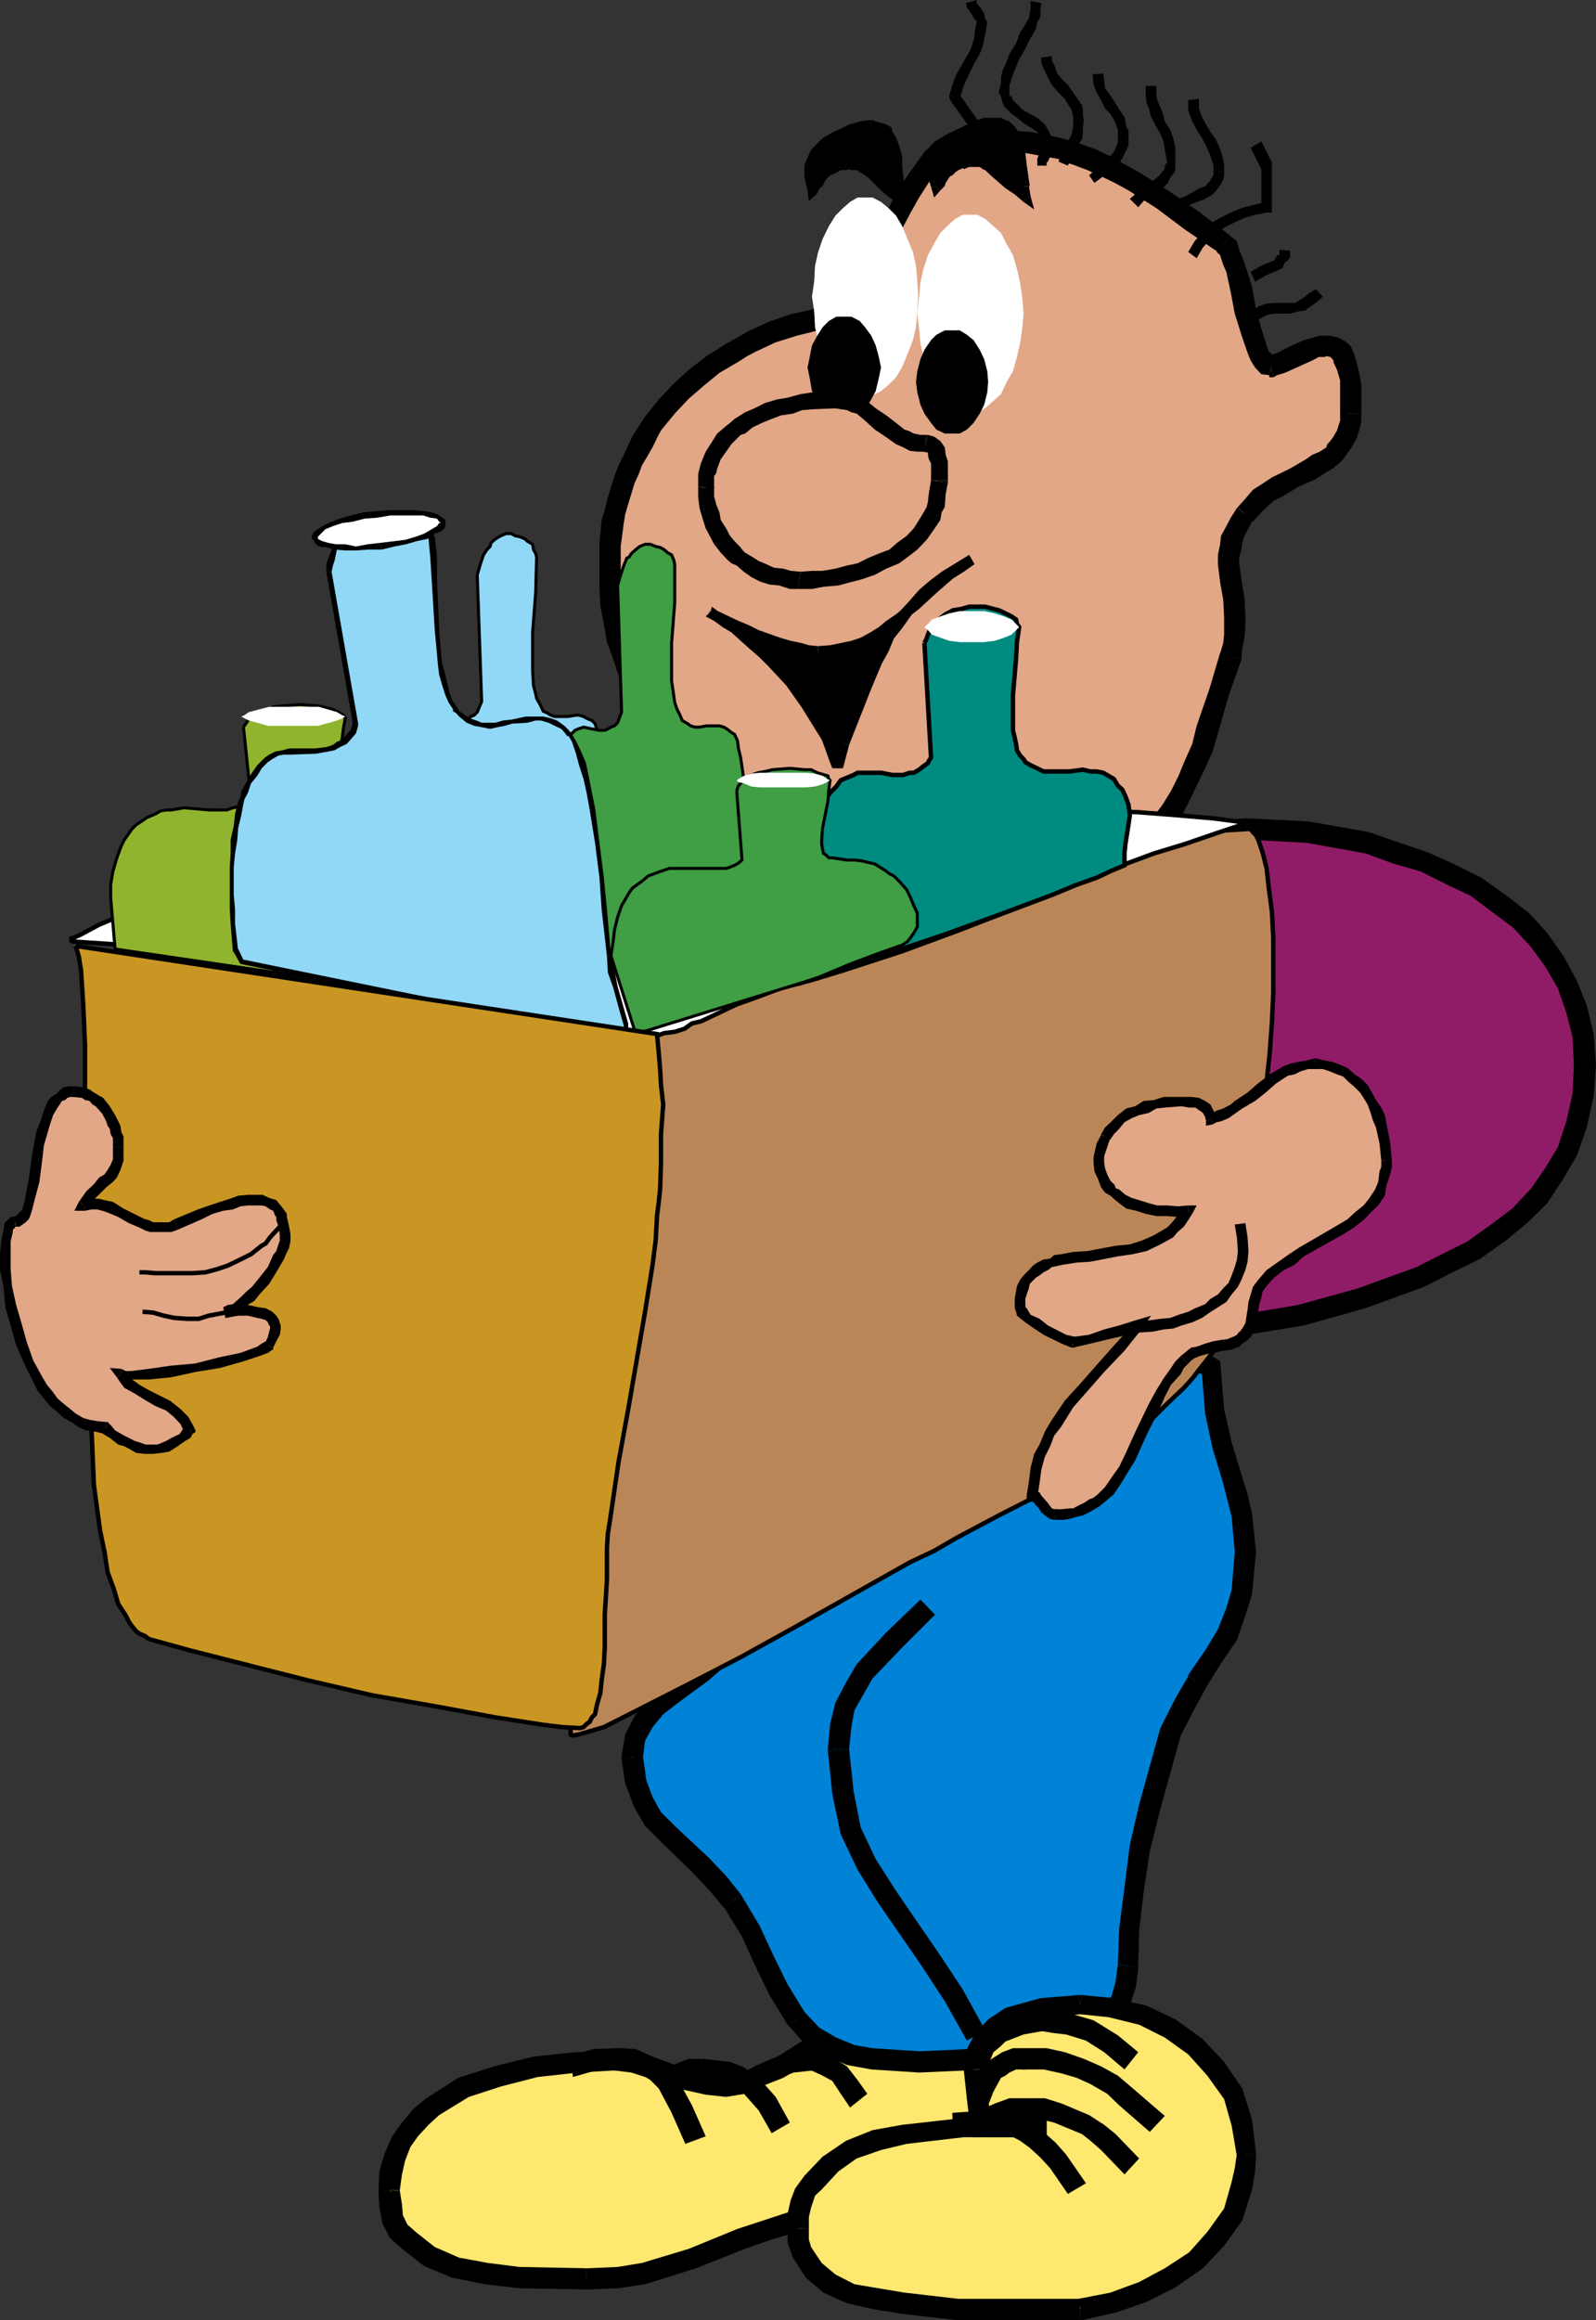 <svg xmlns="http://www.w3.org/2000/svg" width="360.5" height="523.902"><rect width="100%" height="100%" fill="#333333" stroke="none"/><path fill="#901c68" d="m266 189.602 4-1 3.902-.7 3.598-.703h4.3l6.7.5 7 .203 3.3.7 3.602.3 2.899.7 3.601.699 3.399 1 3.101 1.199 6.5 1.902 5.7 2.899 3.199 1.199 2.8 1.7 2.7 1.902 2.402 1.699 2.399 2.101 2.398 1.899 2.102 2.199 2.199 2.402 1.902 1.899 1.7 2.398 1.398 2.903 1.5 2.597.902 2.903 1 2.699 1.2 3.101.199 3.098.5 3.102.3 3.398-.3 3.3-.5 3.602-.2 3.399-1.199 3.101-1 2.7-.902 3.097-1.5 2.903-1.598 2.398-1.703 2.602-1.7 2.398-2.198 2.2-2.399 2.402-2.402 1.898-2.399 1.7-2.601 2.1-2.899 1.7-2.902 1.7-2.598 1.902-6.199 2.597-3.402 1.5-3.098.903L308 293l-7.5 2.2-6.7 1.702-7.198 1.2-7.2 1.398h-22.8l3.101-7.2 1.5-3.3 1.399-3.398 2.398-6.7 1.703-6 .899-3.601.3-3.102.7-3.398.5-3.399.699-7.203v-15.597l-.7-6.7-1.699-12.703-.699-6.5L266 204l-.5-3.098v-7.5l.5-3.8"/><path d="m265.5 187.2 7.902-1.9 7.899-.5.699 4.802-7.898.5-7.899 1.898-.703-4.8"/><path d="m281.8 184.8 13.903.7 13.5 2.402 6.899 2.399 6.5 2.199 5.8 2.602 6.2 3.097 5.5 3.903 5.3 4.097 4.098 4.5 3.602 5.102 3.101 5.699 2.2 5.5 1.597 6.5.5 7-5 .2-.297-6.5-1.402-5.5-1.899-5.5-2.902-5-3.398-4.598-3.801-4.102-4.801-3.598-4.797-3.601-5.5-2.602-5.8-2.898-6.5-1.899-6-2.203L295 190.301l-13.7-.7.5-4.8"/><path d="M281.3 184.8h.5l-.5 4.802h.7l-.7-4.801m79.2 55.699-.5 6.902-1.598 7.2-2.199 6.3-3.101 5.297-3.602 5.5-4.598 4.5-5 4.102-5.5 3.898-6.3 3.102-6.5 3.3-13.2 4.801-13.902 3.899-14.598 2.398-1.199-4.597 14.399-2.403 13.699-3.797 13.199-4.8 5.703-2.903 5.797-2.898 5.3-3.801 4.802-3.598 4.3-4.601 3.098-4.5 2.902-4.801 1.899-5.8 1.402-6.2.297-6.5h5"/><path d="M360.5 240.5h-5v.2zm-103.898 56.402h22.8v4.797h-22.8v-4.797"/><path d="M279.902 301.7h-.5v-4.798l-.699.2 1.2 4.597m-25.501-3.597 5.598-13.2 4.3-12.703L266.704 259l.7-15.2 4.3.802-.703 15.597-2.398 13.203-4.102 13.2-5.7 14.097-4.398-2.597"/><path d="M256.602 301.7h-3.399l1.2-3.598 4.398 2.597-2.2-3.797v4.797m10.801-57.399-.699-14.1L265 217.401 263.602 204v-14.398h4.8l-.5 14.398 1.399 12.7L271 229.401l.703 14.899h-4.3"/><path d="M271.703 244.602v-.301h-4.3v-.5l4.3.8m-8.101-54.999v-1.903l1.898-.5.703 4.801 2.2-2.398h-4.801"/><path fill="#ffe870" d="m138.8 465.102-4.097.5h-4.601l-8.899 1-4.5.898-4.101 1.2-4.102 1.202-3.797 1.5-3.402 2.098-3.098 1.902-1.703 1.2-1.398 1.199-1.2 1.5-1.199 1.398-1 1.203-.902 1.5L90 485l-.7 2-.698 1.902-.5 1.7-.2 2.097v3.903l.2 1.597.5 1.203.5 1.5.5 1.399L90 503l.3.8 1.2.9.902 1 1 1.202 1 .899 2.801 1.699 2.7 1.5 3.097.902 3.402.7 3.801.8 3.399.7 3.8.199 3.801.3h14.7l3.597-.3 3.102-.2 3.101-.699 2.7-.8 2.8-.7 5.297-2.101 11.102-4.399 6-2.101 6.699-1.899 4.3-1.203 4.301-.797 9.399-1.601 9.3-1.7 3.899-1 4.5-.902 3.902-1.5 3.301-1.398 3.2-1.899 2.8-2.402 2.399-2.398.8-2 .899-1.602.3-1.7.7-1.698v-2.2l.5-1.902v-1.398l-.5-1.5-.7-2.403-1-2.398-.699-.7-1-.902-.699-.797-1-.703L228 462l-.898-.5-2.399-1.2-2.703-.898-2.797-.8-3.203-.2-3.098-.703h-3.101l-6.5-.5h-8.098l-2.203.5-1.898.703-1.7.7-1.902.5-1.7 1.199-3.097 1.898-3.402 2.403-3.098 2.199-3.8 1.898-2.403.703-2 .7-2.098.5H164l-3.898-.5-1.7-.2-1.902-.5-3.297-.902-3.203-1.5-3.297-.898-3.902-1h-1.899l-2.101-.5"/><path d="m139.203 467.5-8.601.5-9.102 1-8.2 2.102-7.398 2.398-6.699 4.102-2.402 2.199-2.399 2.601-1.699 2.399-1.203 3.101-.7 3.098-.5 3.602-4.8-.2.203-4.101 1.2-4.102 1.699-3.797 2.199-3.101 2.601-3.102 2.899-2.398 7.199-4.602 8.102-2.597 8.898-2.2 9.402-1 8.598-.203.703 4.301M90.3 494.602l.5 3.199.2 2.398 1 2.102L93.902 504l4.301 3.402 5.5 2.399 6.5 1.199 7.2.902 15.097.297V517l-15.297-.3-7.703-.9-7.5-1.5-6.2-2.6-5-3.9-2.698-2.398-1.7-3.3-.699-3.602-.203-3.398 4.8-.5"/><path d="M85.5 494.402v.7l4.8-.5zm47 17.798 7-.298L145 511l10.602-3.2 11-4.5 5.8-1.898 6.7-2.203 1.699 4.602-6.5 1.898-6 2.102-11.098 4.398-11.5 3.602-6 .898-7.203.301v-4.8"/><path d="m179.602 498.7 18.199-3.298 9.402-1.703 7.899-1.699 3.8-1.398 3.098-1.7 2.703-1.5 2.598-2.402 2.199-2.398 1.703-2.602.7-2.898.5-4.102 4.3.8-.3 4.5-1.2 3.602-1.902 3.598-2.399 3.102-3.101 2.699-3.399 1.699-3.8 2.102-4.102 1.5-8.598 1.898-9.402 1.7-18.2 3.6-.698-5.1"/><path d="m179.102 499.2 1.898-.7-1.398.2.699 5.1h.5l-1.7-4.6m53.301-25.4-.5-2.398-.3-2.203-2.399-3.398-3.8-2.399-4.102-1.601-6-1.5-5.5-.2-12.7-.5v-4.3l12.7.199 6.699.5 6 1.2 5.3 2.202 4.802 3.098 3.101 4.3.7 3.602.3 2.598-4.3.8"/><path d="M236.703 473.8v-.8l-4.3.8v-.8l4.3.8m-39.101-14.198-3.899.5-3.3.898-6.301 3.902-7.2 4.297-7.902 3.102-2.2-4.102 7.7-3.097L181 461l7-4 4.3-1.5 4.5-.2.802 4.302"/><path d="M197.102 455.3h-.301l.8 4.302h-.5V455.3M168.3 472.8l-4.3.7-4.598-.5-7.199-1.598-6.5-2.402-3.101-1-4.102-.5.703-4.3 4.098.202 4.101 1 6.5 2.399 6.5 1.898L164 469l3.3-.8 1 4.6"/><path d="m169 472.3-1 .5h.3l-1-4.6h-.5l2.2 4.1m-29.797-9.1h-.703l.703 4.3h-.703l.703-4.3"/><path fill="#e2a787" d="M137.8 128.2v4.3l.2 4.3.8 3.602.7 3.797.902 3.903 1.5 3.8.7 1.7.699 1.199 1 1.898.902 1.703 1.7 3.098 2.398 3.102 2.402 2.699 2.899 2.898 3.101 2.102 3.399 2.699 3.3 1.902 3.899 2.098 2.402 1.5 2.899.5 5 1.402 2.398.5 2.402.2H198.5l5.3.3 5.802.7 2.398.699 2.402.699 2.098.7 1.902.8 3.899 1.902 3.8 1.7 3.602 1.898 3.899 1.2 2.398.702 2.102.5 2.398.2h4.3l2.2-.2 1.703-.5 2.098-.203 1.699-.797 1.5-.703 1.602-.898 1.5-.801 2.601-2.398 2.399-2.403 2.398-3.097 2.203-3.301 1.7-3.602 1.597-3.898 1.5-3.602 1.203-4.097 2.899-8.403 2.398-8.097.703-2.2.2-2.402v-4.3l-.2-4.098L278 131.3l-.5-3.899V125.3l.5-1.7.203-1.902.7-1.699 1-2.2 1.398-1.6L283 114l1.902-1.398 1.7-1.7 1.898-1 3.902-2.101 3.801-2 1.7-1.2 1.699-.902 1.398-1 .703-.699.7-.7 2-3.398.199-2.101.5-1v-9.399l-.7-2.601-.8-2.2-.7-.699-.199-.5L302 78.7l-.797-.5-1.402-.199h-.5l-.7.2-1.398.5-1.703.3-3.098 1.602-2.699 1.5-1.402.199-1 .5-1.2-.5-.898-.899-.8-1-.7-1.703-1.203-3.797-1.2-4.8-.898-4.801-1-4.602-.699-1.699-.703-1.598-.797-1.5-.703-.703-7.2-5.5-6.698-4.797-6.2-4.101-3.199-1.7-3.601-1.699L246.8 36l-3.598-1-1.703-.7-1.7-.5-3.398-.898-3.8-.703-4.102-.297-2.398-.5H224l-4.797-.203-1.5.203-1.203.5-1.2.297-1.198.703-1.2.899L211.5 35l-1 1-.898 1.402-2 2.7-2.102 3.597L203.8 47l-2.198 3.402-3.801 7.2-1.899 3.597-2.199 3.403-1.902 2.597-1.2 1.203-1.199 1-1.199.899L187 71l-1.398.8-1 .2-5.301 1.402-4.801 1.7-4.797 2.199-2.101.898-2.399 1.5-4.101 2.403-3.899 3.097-3.3 3.102-3.403 3.398-2.898 3.801-1.2 1.902-1.199 2.2-2.402 4.097-.899 2.403-.699 2.097L139.5 113l-.297 2.402-.703 2.399-.7 5.101v5.297"/><path d="M140.203 128.2v4l.2 4.1.8 3.9.7 3.8.898 3.402 1.5 3.297.199 1.703 1.203 1.399.7 1.699 1 1.5 1.699 3.102 2.101 2.597 2.399 2.903L156.3 168l2.902 2.402 3.297 2.399 3.102 2.199 3.601 1.902L166.8 181l-3.598-2-3.601-2.098-3.301-2.703-3.098-2.398L150 169l-2.398-3.2-2.399-3.1-1.902-3.098-1.2-1.7-.898-1.703-.8-1.597-.7-2.2-1.203-3.601-1.398-3.801-.7-4.098-.8-4.101-.2-4.301v-4.3h4.801"/><path d="m169 176.902 2.602 1.2 2.699.898 4.8 1 1.899.5 2.402.2H198.5l5.5.3 5.8.7-.5 4.8-5.5-.7-5.5-.3h-15.097l-2.402-.2-2.899-.5-5.101-1.398-2.801-1-2.7-1 1.7-4.5"/><path d="M166.8 181v.402h.5l1.7-4.5h.203L166.801 181m42.999 1.2 2.903.202 2.399.7 2.101 1 2.399.699 3.601 1.699 3.899 2.102 3.8 1.5 3.899 1.699 1.601.199 2 .5 2.098.2h2.402v4.8H240l-2.398-.2-2.399-.5-2.402-.698-4-1.7-3.899-1.703-3.601-1.699-3.801-1.598-2.2-.8-1.898-.7-2.199-.703-1.902-.699.5-4.3m-.001-.5h-.5l.5.5-.5 4.3.5-4.8"/><path d="M242.902 192.7h3.899l1.601-.7 1.2-.2 2-.5 1.199-.698 1.402-1 1.399-.7L258 187l2.402-2.398 2.2-2.903 1.898-3.097 1.703-3.403 1.399-3.398L269.3 168l1-4.098 2.902-8.402 2.399-8.098 4.8 1.598-2.902 8.2-2.398 8.402-1.2 4.097-1.699 3.801-1.902 3.902-1.7 3.598-1.898 3.602-2.402 3.097-2.899 2.602-3.101 2.398-1.7 1-1.699 1.203-1.699.899-1.601.8-2.2.2-2.199.5-2.402.199h-1.899v-4.8"/><path d="m275.602 147.602.699-2.403.199-1.898v-3.899l-.2-4-.698-3.902-.5-4.098v-2.101l.5-2.399.199-1.902 1.199-2.2 1-1.898 1.402-2.203 3.598 2.703-1 1.899-.898 1.699-.5 1.602-.2 1.5-.5 1.699v1.398l.5 3.602.7 4.3.199 4.098v2.403l-.2 2.398-.5 2.402-.199 2.399-4.8-1.2"/><path d="M280.402 149v-.898.699l-4.8-1.2v-.199l4.8 1.598m-.8-34.5 1.699-1.898 1.699-2 2.203-1.403 2.098-1.398 4.101-2 3.598-2.102 1.402-1 1.7-.699 1.5-1 .199-.7.5-.5.902-1.198.797-1.403.703-2.199v-1.898l4.797.699V95l-.297 1.5-.703 2.402-1.2 2.098-1.198 1.7-.7 1-.699.702-1.703 1.399-1.7 1-2.097 1.398-3.902 1.703-3.598 2.2-1.902.898-1.7 1.5-1.199 1.2-1.902 2.1-3.398-3.3"/><path d="m279.402 114.7.2-.2 3.398 3.3v-.398l-3.598-2.703m23.301-21.297v-7.5L302 83.5l-.797-1.7v-.398l-.203-.3-.5-.5-.898-.2-.301.2h-1.399l-1.5.8-3.101 1.399-3.098 1.398-1.703.5-.898.5-1-4.797 1.199-.5.699-.203 2.902-1.5 3.098-1.398 1.902-.5 1.7-.5h2.398l1.902.5 1 .5 1 .699.7.7.699 1.5.699 2.402.703 3.097.297 1.703v6.5h-4.797"/><path d="M307.5 93.8v-.398h-4.797v-.3l4.797.699M286.602 84.7l-1.7-.2L283.5 83l-1-1.598-.7-1.703-1.398-4.097-1.5-4.801L278 66l-1-4.598-.7-1.601-.5-1.5-.198-.7-.801-.699 3.402-3.402 1.2 1 .5 1.902.699 1.7L281.3 60l1.5 4.8.902 5 1.2 4.4 1.199 3.8.5 1.402.699.5v.5h.5l-1.2 4.297"/><path d="M287.602 85.2h-.801l-.2-.5 1.2-4.298h-1.2l1 4.797m-12.499-28.297-7.5-5.101L261.203 47l-6.3-4-3.102-1.7-3.098-1.5-3.101-1.398-3.2-1.203-1.601-.5-1.2-.699-3.898-.7-3.8-.698L228 34.3l-1.898-.5H224l-4.797-.2.399-4.3h6.8l2.098.199 4.3.3 3.903.7 3.797.902 1.703.5 2.2.7 3.3 1.199 3.098 1.5 3.402 1.898 3.098 1.703L263.8 43l7 4.8 7.2 5.5-2.898 3.602"/><path d="M278.203 53.5H278v-.2l-2.898 3.602h-.301l3.402-3.402m-58.601-19.898-1.2.199h-.902l-1 .5-1.2.699-.898.8-1 .9-1 1-1.199 1.202-1.601 2.598-2 3.102L205.703 48l-1.902 3.602L200 59l-2.2 3.402L195.903 66l-2.402 2.602-1.2 1.5-1.198.898-1.5 1.5-1.399.7-1.703.702-1.398.7-1.7-4.801 1.399-.399 1-.3 1.199-.7 1-.703.902-1 1-1.199L192 63.102 193.703 60l2.2-3.398 3.597-7.2 1.902-3.8 1.899-3.403 2.199-3.297L207.602 36l1.199-1.7 1-.898 1.402-1.5 1.5-.902 1.399-.8 1.699-.7 1.699-.2h1.703l.399 4.302"/><path d="M219.602 29.3h-.399l.399 4.302h-.399l.399-4.301M184.8 74.602 180 75.8l-4.797 1.5-4.5 2.101-1.902 1-2.2 1.399-4.101 2.398-3.297 2.703L155.602 90l-3.2 3.402-3.101 3.797-.899 1.703-1 2.098-2.402 4.102-.7 1.898-1 2.2-1.398 4.6-.699 2.4-.3 1.902-.7 5.3v4.797h-4.8v-5.597l.5-5.2.699-2.203.699-2.898 1.5-4.801.902-2.398 1.2-2.403 1.898-4.097 1.5-2.403 1.402-2.097 3.098-3.903 3.402-3.597 3.399-3.102 4-3.098 4.601-2.902 2.2-1.2 2.398-1.398 4.8-2.203L178.403 71l5.5-1.2.899 4.802"/><path d="M185.102 74.602h-.301l-.899-4.801h-.5l1.7 4.8"/><path fill="#0083d7" d="M142.8 397v2.602l.802 2.597.398 1 .3 1.203.903 2.399 1.2 2.199 1.199 1.602 1.699 1.699 1.902 1.898 3.399 3.602 3.8 3.398 2 1.703L162 425l2 2 1.602 2.102L168 432.5l1.703 3.602 3.098 6.5 1.5 3.3L176 449l1.602 3.402L180 456l1.703 1.902 2.2 1.7L185.8 461l2.199 1.5 1.902.7 2.399 1 2.402.202 2.399.5 2.398.2 2.902.5h5.2l11.3-.5h1l.7-.7 1-1.203.898-1.398.703-.801h2.2l1 .5 2.097 1 1.703.902 1.399.5h3.199l2.402-.5 1.899-.203 2.101-.699 1.7-1 1.898-.7 2-1.398 1.199-1 1.602-1.402 1.5-1.7.898-1.898 1.203-1.5.297-.703.5-1.199.402-1.898.5-2.2v-2.101l.301-4.102v-4.097l.7-4.301.5-4.602 1.597-9.297.8-4.8.903-4.403 1-4.5 1.399-4.297 1.5-4.402 1.398-3.8 1.203-3.598 1.399-3.102 1.5-2.898 1.699-1.903 3.8-5.5 1.2-2.898 1.402-2.399 1-2.402 1.2-2.7.5-2.1.699-2.4.5-2.398.199-1.902v-8.7l-.7-4.1-1-4-.898-3.9-2.203-7.898-.898-4.101-1-3.801-.7-4.098v-5.3l-.5-.2-.199-.703-.5-.297-.5-.5-.703-.203h-1.7l-2.398.203-2.402.5-3.098 1-3.601 1.399-3.399 1.199-4.101 1.902-8.399 4.098-9.101 4.8-9.301 5.5-9.598 5.802-9.601 6.199-8.899 5.8-8.699 6.2-7.601 5.601-6 5-2.399 2.2-2.402 1.898-2 2.102-1.2 1.699-1.398 1.699-1.703 2.2-1.7 1.6-2.097 1.5-3.902 2.602-3.301 2.899-1.7 1.199-1.698 1.402-1.399 1.5-1.5 1.7-.902 1.597-.301 1-.398 1.203-.801 1.899V397"/><path d="M145.203 396.5 146 402l1.402 3.8 1.899 3.4 3.101 3.1 7.7 7.2 3.898 4.102 3.3 4.097-3.8 3.102-3.398-4.102-3.602-3.797-7.398-7.203-3.399-3.398-2.402-4.102-2.098-5.5-.8-5.5 4.8-.699"/><path d="m167.602 428.2 4 6.702 3.199 6.899 3.101 6.3 4.098 6.7-4.098 2.398-4.101-6.699-3.399-7-2.8-6.2-4.102-6.698 4.102-2.403"/><path d="m167.3 427.7.302.5-4.102 2.402v.199l3.8-3.102m14.403 26.601 3.399 3.602 3.8 2.2L193 461.8l4.102.699 10.5.7 11.3-.5v4.8l-11.3.5-10.801-.7-5.5-1-4.801-2.1-4.5-2.4-3.598-4.1 3.301-3.4"/><path d="m177.902 457.2.5.5 3.301-3.4.297.5-4.098 2.4m39.801 6 1.2-.5.699-.9 1.199-1.698 2.402-1 1.7 4.3-.903.5-.797 1-1.203 1.7-2.398.898-1.899-4.3"/><path d="M218.902 467.5h.7l-1.899-4.3 1.2-.5v4.8m5.8-8.898 2.399.8 2.398.899 1.402 1.199h1.899l-.399 4.8-3.199-.5-2.101-1.398-1.7-.5-1.402-.5.703-4.8"/><path d="m223.203 459.102 1.2-.5h.3l-.703 4.8h.902l-1.699-4.3m9.399 2.398 3.8-.5 3.399-.7 3.402-1.898 3.098-1.703 1.699-1.898 1.402-1.399.7-1.203 1-1.5.898-3.297.5-3.902 4.602 1-.5 4.102-1.399 4.3-1.203 2.399-1.2 1.699-1.198 1.402-2.2 1.899-3.8 2.199-4.102 2.402-4.297.899-4.402.5-.2-4.801"/><path d="M232.402 466.3h.399l-.2-4.8h.2l-.399 4.8m20.098-22.8.3-8.098 1.2-9.203 1.203-9.597 2.098-9.102 4.8-17.3 3.399-6.7 2.902-5 4 2.602-2.601 4.8-3.098 6-4.8 17.297-2.2 8.903-1.402 9.3-1 8.7-.2 8.097-4.601-.699"/><path d="M257.102 444.5v-.3l-4.602-.7Zm11.3-66.3 3.801-5.5 2.899-4.798 1.898-4.8 1.203-4.102.7-8.598-.7-7.902-1-3.898-.902-3.602-2.399-7.898-1.699-7.903-.703-8.898 4.3-.7.7 8.598 1.703 7.5 2.399 7.903 1.199 3.8 1 4.399.902 8.601-.902 9.598-1.5 4.8-1.899 5.5-3.601 5.302-3.598 5.8-3.8-3.203"/><path d="M268.402 378.5v-.3l3.801 3.202.2-.3-4-2.602m3.097-67.898v-.801.5l-2.2-.7-4.097.7L259.5 312l-15.898 7.402-18.7 10.399-18.699 12-17.5 11.699-13.5 10.602-4.8 4.3L167.3 372l-3.801-3.098 3.3-4.101 4.802-4.102 14-11 17.5-11.5 19.398-12.5 18.703-10.297 16.098-7.5 6.3-2.101 5.7-.801 3.902.8 2.399 1.602.199 2.2-4.301 1"/><path d="m275.8 309.602-4.3 1v-.301zM167.3 372l-3.097 3.8-4.101 3.602-7.2 5.297-3.101 2.403-2.399 2.898-1.699 3.102-.5 3.898-4.8-.5.8-4.8 2.098-4.098 3.101-3.801 3.399-2.7 7.199-5.5 3.8-3.101 2.7-3.598 3.8 3.098m-3.8-3.098 3.8 3.098-3.8-3.098"/><path d="M140.402 396.5v.7l4.801-.7v.5l-4.8-.5"/><path fill="#bb8657" stroke="#000" stroke-miterlimit="10" stroke-width=".998" d="m174.5 222.2 14.402-6.7 13-6.7 12.5-5.8 6.2-2.8 6.199-2.4 6-2.398 3.199-1 3.102-1 3.101-.902 3.399-.7 3.101-1.198 3.297-.5 7-1.2 7.203-1 7.7-.203 7.898-.5h.699l.5.703.703.7.5 1 1 2.898.899 3.602.5 4.5.699 5.3.3 5.797v12.703l-.3 6.5-.5 6.899-.7 6.5-.699 6-1 6.3-.699 2.801-.703 2.7-1.2 5.3-.698 2.598-.7 2.402-.5 4.797-.3 4.801.3 4.8v2.2l-.3 2.402-.2 1.899-.5 2.398-.699 2.102-.703 2.398-1 2.203-1.7 1.899-3.8 4.8-1.7 2.2-1.898 2.101-3.8 3.598-3.899 3.902-3.8 3.098-4.102 3.102-4.098 2.699-4.101 2.398-8.602 5.203-9.398 4.797-9.602 5.102-5 2.898-5.5 2.602L180.3 367l-13 7.2-12 6.202-10.8 5.5-8.098 4.098-3.402 1-2.398.7-1.399.202-.3-.203v-4.597l1-5.7.898-7 1.699-7.902 3.402-18.5 4.301-20.898.7-5.5 1-5.801 1.699-11.5L145 292.8l.203-6 .5-5.5.7-11.5v-11.102l-.403-5.5-.297-5.5-.703-5.097-.7-4.801v-1.899l.2-.5.703-1.203 1.2-.699 1.699-.898 1.699-1 1.699-.7 2.402-1 10.098-3.6 5.203-1.899 5.297-2.203"/><path fill="#fff" stroke="#000" stroke-miterlimit="10" stroke-width=".998" d="m126.3 175.402 8.602 2 4.598.7 4.5.5 4.8.398 5.102.8 4.801.2 5.297.5 10.3.5 10.5.402 21.403.797 21.098.203 19.902.7 9.899.3 8.898.7 8.102.699 7.699 1-7.2 2.398-7 2.403-6.898 2.097-6.5 2.403-12.703 4.8-12.297 5.297L216.801 210l-13 4.8-13.2 4.302-7.199 2.199-7.199 1.898-5 1.903-4.8 1.699-8 3.8-2.102.5-1.7 1.2-2.199.699-2.402.3-1.898.7-2.899.2h-2.402l-3.098.5-4.8-.5h-4.801l-8.602-.7-7.5-.898-3.797-.301-3.402-.7-6.2-1.699-6.199-1.703-5.8-1.898-5.801-1.7-12.399-4-3.199-.8-3.3-.899-7.7-1.703L48 215.801 43.5 215l-4.797-.7-5.101-.698-5.2-.2-12-.8-.3-.2v-.5l.699-.203 1.5-.699 4.101-2.2 5.7-2.398 7.5-3.101 8.601-3.102L64.102 193l20.699-6.8 18.902-5.7 8.2-2.2 6.699-1.698 4.8-.7 1.7-.5h1.199"/><path fill="#e2a787" d="M273.402 252.5v-.7l-.199-.3-.5-1.2-1-.5-1.402-.698-1.7-.5h-1.699l-3.8.5-1.899.3-2.203.7-1.898.699-2.2.699-1.699 1-1.402 1.402-1.399 1.5-.8 1.2-.899 2.097-.3 2.203v3.297l.8 1.703.399 1.5 1.199 1.2.8.398.399.8 1.5.9 1.703.702 1.899 1 1.898.5 2.203.2 2.399.3h4.8l-1 1.399-1.199 1.398-1 1-.902 1-2.899 1.903-2.601.898-3.2 1-3.101.7-6.5.702-3.098.297-2.902.703-1.2.5-1.398.2-1.402.5-1 .5-1 .699-.7.699-.898 1-.8 1.2-.399.902-.3 1.5-.5 1.199v2.398l.5.5 1.5 1.403 1.898 1.199 2.101 1.398 4.098 2.203 1.703.5 4.098-.5 3.3-1 3.602-1.203 3.899-.898-2.2 2.398-1.699 2.403-4 4.3-3.902 4.598-3.801 4-3.098 4.602-1.199 2.398-1.203 2.402-1 2.399-1 2.601-.398 3.2-.301 3.097.699.5.8.403.903 1.5.7.699.8.699.399.3.8.4 1.598-.4h1.5l1.402-.3 1.5-.5 1.2-.398 1.199-.801.902-.7 1-.699 2.098-2.203 1.199-1.898 2-2.399 1.203-2.902 2.797-5.7 2.703-5.5 1.399-3.198L263.8 312l1.699-2.398 1.203-1.403.899-1.5.8-.199.7-.7.699-.3 1-.5 1.601-.7 1.7-.198h1.699l1.699-.7 1.902-.8.5-.2 1.2-.703.199-.297.5-.703.699-1.398.5-3.102V294.5l.5-1.7.703-1.398 1-1.703L287.3 288l1.902-2.2 2.399-1.398 2.199-1.703 9.101-5 2.2-1.5 2.101-1.398 1.7-1.7 1.199-1.699 1.5-2.101.699-1.899.7-2.402v-7l-1-3.8-.398-1.7-.801-2.2-.899-1.698-1-1.2L308 245.5l-1.2-.898-1.5-1.5-1.198-.903-1.7-.797-1.902-.703-1.7-.199H295l-1.7.2-1.198.5-1.899.702-2.601 1.7-2.399 1.898-2.402 2.2-2.899 2.1-1.699.5-1.203 1.2-1.898.7-.5.3h-1.2"/><path d="m272.402 253-.199-.8-.5-.9-.703-.5-1-.698h-1.398l-1.7-.301-3.8.3-1.899.2-1.703 1-2.2.5-1.698.699-1.602.902-1.2 1.5-1.198 1.2-.801 1.199-2.098-1.2.899-1.5 1.5-1.402 1.398-1.398 1.902-1.5 2-.5 1.899-1.2 2.402-.199 2.098-.703h6.3l1.7.203 1.402.7 1.2.8 1.199 2.399v.699l-2.2.5"/><path d="m250.8 257-.698 2-.7 2.102v1.5l.2 1.199.5 1.398.699 1.403 1 1 .199.699.8.3 1.403 1.2 1.399.699 1.699.5 2.199.7 1.902.5h2.2l2.398.202 2.402-.203v2.403L266 274.8l-2.398-.2h-2.399l-2.402-.5-2.2-.699-2.199-.5-1.601-1.203-1.2-1-.8-.699-1.2-.7-.898-1.198-.703-1.903-.797-1.699-.203-1.898v-1.2l.203-1 .5-2.203 1-1.898 2.098.699"/><path d="M248.703 256.102v.199l2.098.699v.3l-2.098-1.198m20.597 18-.898 1.398-1 1.5-1.402 1.2-1 1.202-2.898 1.598-3.102 1.5-3.098.7-3.402.5-6.2 1.202-3.097.2-3.203.5-.898.199-1.5.3-.899.7-1 .5-.902.699-.801.5-.7.7-.698.702-.2 1-.5 1.399-.3 1v1.898h-2.399v-1.898l.297-1.7.203-1.199.7-1.402.8-1 1.2-1.2.898-1 1-.698 1.402-.7 1.5-.203.899-.797 1.699-.203 2.601-.5 3.2-.199 6.398-1.2 3.203-.3 2.797-.898 2.703-1.2 2.899-1.703.699-.699.902-1 1-1.398 1.2-1.2 1.898 1.2"/><path d="M268.402 272.2h1.899l-1 1.902-1.899-1.2 1 1.7v-2.403m-36.8 22.501v.5l.3.202.899 1.5 2 .899 1.902 1.5 4.098 2.101 2.101.5-.902 2.399-2.2-.899-4.097-2-2.101-1.402-2-1.398-1.899-1.5-.203-.903-.297-.797 2.399-.703"/><path d="M229.203 295.2v.202l2.399-.703v.5h-2.399m13 6.703 3.797-.5 3.402-1.203 3.399-.898 3.8-1.2.7 2.598-3.801 1-3.898.903-3.301.8-3.899.899-.199-2.399"/><path d="M242 304.3h.402l-.199-2.398h.7l-.903 2.399M258 300l-2.098 2.602L254 305l-4.398 4.602-3.602 4.097-3.598 4.102-2.8 4.5-1.5 1.898-.899 2.403L236 329l-.797 2.902-.402 3.098-.5 3.2-2.399-.5.5-3.098.399-3.2.8-3.101 1.2-2.102 1.199-2.898 1.402-2.399 3.098-4.601 3.902-4.301 3.598-4.098 4-4.5 2.203-2.402 1.7-2.398L258 300"/><path d="m256.602 298.102 3.398-1-2 2.898-2.098-1.398 1.399 2.097-.7-2.597M233.602 336.7l1.199.3.402.7 1.5 1.702.5.7.399.5.5.199h.699l-.7 2.398-.898-.199-.8-.5-1.2-1-.402-.7-1.2-1.398-.3-.3h-.5l.8-2.403"/><path d="M231.902 337.7v.902l.899.5.8-2.403.7 1.5-2.399-.5m6.5 3.101h1.399l1.699-.198h.902l1.5-.801.899-.399 1.199-.8 1-.403 1-.797 1.602-1.601 1.5-2.2 1.699-2.402 1.402-2.898 2.399-5.301 2.898-6 1.703-3.098 1.598-2.601 1.699-2.399 1-1.5 1.203-1.203 1.7 1.703-1 1-.7 1.399-2.203 2.398-1.398 2.703-1.2 2.797L259 324l-2.598 5.8-1.5 2.4-1.699 2.8-1.601 2.402-2 1.7-1.2 1-1.199.699-1.203.699-1.398.7-1.399.3-1.703.5-1.5.2h-1.598v-2.4"/><path d="M238.102 343.2h.3v-2.4h.399l-.7 2.4m28.602-37 .899-.7.8-.7.7-.5 1.199-.198 1.902-.7 1.7-.5 1.699-.3 1.601-.2 1.7-.703.5-.297.5-.703 1.898 1.903-1.2.8-.699.7-1.902.699-1.7.199-2.198.5-1.7.3-1.402.4-.7.3-.5.2-.698.5-.7.702-1.699-1.703"/><path d="m266.703 306.2 1.7 1.702-1.7-1.703M279.902 301l.5-.8.2-.2.699-1.2.5-3.1.199-1.7 1-3.398 1.203-1.602 1.899 1.402-.899 1.2-.3 1.398-.5 1.7-.2 1.5-.703 3.3-.7 1.902-.3.5-.7.7-1.898-1.602"/><path d="m281.8 302.602.2-.2-.2.2-1.898-1.602v-.3l1.899 1.902M284.203 289l1.899-2.2 2.398-1.698 2.402-1.7 2.399-1.601 9.101-5.301 2-1.2 1.598-1.5 2-1.6 1.203-1.5 1.399-2.098.699-1.7.3-2.402.399-1v-1.398h2.402v1.398l-.402 1.7-.797 2.402-.402 2.398-1.5 2.2-1.7 1.6-1.601 1.7-2.2 1.7-2.198 1.402-9.102 5.097-2.098 1.903L290 286.8l-2.2 1.699-1.898 2.102-1.699-1.602"/><path d="m284.203 289 1.7 1.602.199-.2zM312 262.102l-.398-3.903-.801-3.597-.7-1.602-.5-1.7-.699-1.898-.902-1.5-.797-1.203-1.402-1.398-1.2-1-1.199-1.2-1.402-.5-1.7-.699-1.5-.5h-1.898l.301-2.402 2.098.5 1.699.3 1.902.7 1.5.7 1.598 1.402 1.5 1 1.402 1.398 1 1.7.899 1.702 1.199 1.7.8 1.699.403 2.101L314 258l.402 4.102H312"/><path d="M297.203 241.402H295.5l-1.7.5-1.398.7-1.5.3-2.601 1.7-2.399 2.097-2.402 1.903-2.898 1.699-1.7 1.199-1.402 1-1.7.7-1 .202-.898.5-.699-2.402.7-.2.898-.5 1.5-.5 1.699-.898.902-.8 2.899-1.903 2.402-2.097 2.598-2 3.199-1.903 1.402-.5 1.7-.398L295 239.5l1.902-.5.301 2.402"/><path d="M297.203 239h-.3l.3 2.402h-.3l.3-2.402m-23.301 14.902-1.5.297V253l2.2-.5-1.399-1 .7 2.402"/><path fill="#ffe870" d="M236.402 480.7H211l-3.098.3-3.601.7-2.899.702-3.101 1-2.899 1.2-1.699.199-1.402.699-2.399 1.7-2.402 1.402-1 1-.898 1-1.7 2.097-1.5 2.403L181 497.5l-.7 2.7v6l.5 1.202.2 1.2.703.898.7 1 1.5 2.102.699.8 1 .899 1.898 1.5 2.402.898 2.399 1 2.902.703 2.598.7 3.101.699 3.098.3 6.3.7 6.2.699h27.402l3.801-.7 3.899-1 3.3-.898 3.399-1.5L260 516.7l1.902-.699 3.098-1.7 2.602-2.1 2.699-2 1.402-.9 1-1.198 2.098-2.7 2.199-2.8 1.703-2.7 1.2-3.101.699-3.102.699-3.398.5-2.102v-1.7l-.5-3.898-.7-3.301-.699-3.102-.5-1.699-.699-1.7-1.703-2.898-2.2-3.101-2.097-2.399-2.402-2.402-2.7-1.898-3.101-2.2-3.098-1.703-3.101-1.398-3.399-1-1.699-.399-1.601-.3-3.899-.7h-7.902l-2.2.5-1.898.2-2.101.3-1.7.899L228 455.5l-3.098 2.2-1.199 1.402-1.203 1.199-.898 1.5-.801 1.601-.2 1.7-.5 2.199.5 3.3.2 3.2.5 3.101.3 3.797h14.801"/><path d="M236.402 482.602H217.5V477.8h18.902v4.8"/><path d="m217.703 482.602-12.902 1.5L199 485.5l-5.5 1.902-4.098 2.899-3.8 4.101-1.5 1.399-.899 2.699-.5 2.102v2.699l-4.8-.301v-3.098l.699-3.101 1-2.602 2.101-2.898 4.098-4.301 5.3-3.598 6-2.402 6.7-1.2 13.402-1.5.5 4.302"/><path d="m217.5 477.8-.297.5.5 4.302h-.203V477.8m-34.797 25.5v2.4l.5 1.702 2.399 3.598 3.101 2.602L193 515.8l5.3.898 6 1 12.2 1.403-.5 4.8-12.2-1.402-6.198-1-6.301-1.398-5.301-2.403-4-3.398-2.898-4.5-1.2-3.399V503.8l4.801-.5m-4.801-.3v.8l4.801-.5zm38.598 16.102h27.402v4.8H216.5v-4.8m-.5 4.8h.5v-4.8zm0 0"/><path d="m243.602 519.102 7.199-1.403 6.5-2.398 5.8-3.102 5.5-3.597 4.102-4.602 3.797-5.3 1.703-6 .7-3.098.5-3.403 4.3.801-.203 3.3-.7 4.102-2.198 7-4.102 5.7-4.797 5.097-6.203 4.301-6.5 3.3-7 2.4-7.598 1.702-.8-4.8"/><path d="M243.902 523.902h.5l-.8-4.8h.3v4.8m35.5-36.902-1.199-7-1.703-6-3.797-5.3-4.3-4.798-5.301-3.8-5.801-2.903-6.899-1.699-6.8-.7.8-4.3 7.2.7 7.398 1.702 6.5 3.098 6 4.3 5 5.302 4.102 6 2.199 7 .902 7.597-4.3.801"/><path d="M283.703 487v-.8l-4.3.8v-.8l4.3.8m-39.301-32.2-8 .7-7.199 2.2-2.402 1.702-2.399 2.399-1.402 2.601-.5 3.098-4.797-.7.7-4.1 1.699-3.298 3.101-3.402 3.899-2.598L235 451.2l8.602-.699.8 4.3"/><path d="M244.402 450.5h-.8l.8 4.3h-.8l.8-4.3M222.5 467.3l.703 6.5.797 6.4-4.797.5-.8-6.7-.7-6.5 4.797-.2"/><path d="M217.703 466.8v.7l4.797-.2v.2l-4.797-.7m3.899 11h14.8v4.802h-14.8V477.8"/><path d="m219.203 480.7.399 1.902h2V477.8l2.398 2.398-4.797.5M184.8 147.102h2.7l2.902-.7 2.399-.703 1.902-.699 2.399-1 2.101-1.398 1.7-1.5 2.199-1.2 3.8-3.601L210.5 133l4.102-3.398 2.601-1.403 2.399-1.699-3.102 1.7-3.098 2.1-2.902 1.7-1.898 1.902-2.399 2.399-1.902 2.398-1.7 2.403-1.699 2.398-1.402 2.902-1.2 2.598-2.398 6.3-5.5 12.7-1.5 5-.199-1.898-1.203-2.403-1-2.398-1.398-2.399-3.102-4.8-1.7-2.403-1.898-2.398-3.902-4.801-2.098-2.098-2-2.203L168 143.5l-2.098-1.7-1.902-1.398-2-1.203-1.898-1.199.3.5 6.2 2.602 2.199 1.199 2.402 1L176 145l2.402.902 2.399.5 1.902.7h2.098"/><path d="m184.8 145.902 2.7-.203 2.402-.5 2.399-.5 2.101-.699 2.2-1.2 1.898-1.198 1.703-1.403 2.2-1.5 3.8-3.097 3.598-3.403 4.3-3.297 2.399-1.703 2.402-1.898 1.2 2.101-2.399 1.7-2.402 1.5-3.801 3.3-3.898 3.598-3.801 2.902-2.2 1.899L200 143.5l-2.398 1.5-2.2.902-2.402 1.2-2.598.5-2.902.5-2.7.199v-2.399"/><path d="m220.102 127.402-3.301 1.7-2.7 2.199L211.5 133l-2.2 2.102-2.097 1.898-1.703 2.402-1.7 2.399-1.898 2.398-1.199 2.903-1.5 2.699-2.402 5.699-5 12.7-2.399-.7 5-12.898 2.7-5.801 1.398-2.899 1.5-2.601 1.602-2.899L203.3 138l2.199-2.398 2.102-2.403 2.199-1.898 2.902-2.2 3.098-1.902 3.101-1.898 1.2 2.101m.001 0-1.2-2.101 1.2 2.101-1.2-2.101 1.2 2.101"/><path d="m191.8 168.2-2.398-.7-1.402 5.3 2.402.7 1.399-5.3m-2.399-.7 2.399.7-2.399-.7"/><path d="m188 173.5-.797-2.098-.703-2-.898-2.402-1.5-2.398-3.102-5-1.7-2.403-1.698-2.398-4-4.301-2.2-2.2-2.199-1.898-1.902-1.703-2.098-1.898-2-1.2-1.902-1.402 1.5-1.699 1.601.902 2.2 1.7L169 142.8l2.203 1.898 1.899 1.903 2.101 2.199 4.098 4.3 1.902 2.899 2 2.402L186 163.2l1.5 2.602 1.203 2.398.899 2.403.8 2.199-2.402.699"/><path d="M190.402 173.5H188l2.402-.7H188l2.402.7M161.3 140.2l-1.898-1 1.7-1.7 5.699 2.7 2.199.902 2.402 1.199 4.801 1.699 2.399.7 2.398.5 1.703.5 2.098.202-.2 2.399-1.898-.2-2.402-.5-2.399-.5-2.402-.699-4.797-2.203-2.402-.898-2.399-1-5.8-2.899.699-2.402 2 1.5-1.5 1.7m1.499-1.7-1.5 1.7 1.5-1.7m21.802 9.8h.199v-2.398zm26.601 216.302L203.801 372l-6.7 7-1.898 3.3-2.203 3.9-.7 3.8-.5 5-4.8-.2.5-5.5 1.203-4.8 2.399-4.598 2.398-4.101 6.703-7.2 7.7-7.402 3.3 3.403M191.8 395l1 9.402 1.602 8.2 3.399 7.199 4.601 7.199 10 14.602 5.098 7.699 5 9.101-4.098 2.399-5-8.899-5.3-8.101-9.801-14.2-4.598-7.402-3.8-8-1.903-9.097-1-9.602 4.8-.5"/><path d="M187 394.8v.7l4.8-.5zm0 0"/><path fill="#fff" d="m231.203 70.8-.3-3.6-.5-3.4-.7-3.1-.902-3.098L227.3 55l-1.2-2.398-1.898-1.7-1.703-1.5-1.7-.902h-3.3l-1.7.902-1.698 1.5-1.7 1.7L211 55l-1.398 2.602-1 3.097-.7 3.102-.3 3.398-.399 3.602.399 3.398.3 3.301.7 3.102 1 3.199L211 86.402 212.402 89l1.7 1.7 1.699 1.5 1.699.902h3.3l1.7-.903 1.703-1.5L226.102 89l1.199-2.598 1.5-2.601.902-3.2.7-3.101.5-3.3.3-3.4M207.402 67l-.199-3.398-.3-3.602-.7-3.098L205 54l-1.2-2.898-1.398-2.403L200.703 47 199 45.602l-1.898-1h-3.399l-1.703 1L190.402 47l-1.699 1.7-1.5 2.402L185.801 54l-1 2.902-.7 3.098-.199 3.602-.5 3.398.5 3.3.2 3.602.699 2.899 1 3.101 1.402 2.899 1.5 2.398 1.7 1.703L192 88.301l1.703 1h3.399l1.898-1 1.703-1.399 1.7-1.703 1.398-2.398L205 79.902l1.203-3.101.7-2.899.3-3.601.2-3.301"/><path d="m199 83-.5-2.398-.7-2.602-1-2.2-1.398-1.898-1.199-1.402-1.902-1h-3.399l-1.699 1-1.402 1.402-1.2 1.899L183.403 78l-.5 2.602-.5 2.398.5 2.402.5 2.899 1.2 1.898 1.199 2.203 1.402 1.399 1.7 1h3.398l1.902-1 1.2-1.399L196.8 90.2l1-1.898.699-2.899L199 83m24.203 3.2L223 83.8l-.7-2.698-1-2.102-1.398-2.2-1.5-1.198-1.601-1h-3.399l-1.902 1-1.2 1.199L208.8 79l-.898 2.102-.699 2.699-.3 2.398.3 2.403.7 2.8.898 2 1.5 2.098L211.5 97l1.902.902h3.399l1.601-.902 1.5-1.5 1.399-2.098 1-2 .699-2.8.203-2.403M220.602 0v.7l.199.3.8.902.7 1.2.199 1L223 5l-2.398.5v-.7l-.5-.5-.5-.898-.7-1-.5-.703-.199-1L220.602 0"/><path d="m223 5-.5 2.902-.2 1-.3 1.399-.7 1.898-1.198 2-1.899 4-.703 1.703-.7 2.399-2.398-.7.7-2.402.898-2.398L218.203 13l1-1.7.7-2.198.199-.5v-1.2l.5-2.402H223"/><path d="M223 5h-2.398v.5zm-6.2 16.402-2.198 1.2L223 34.3l1.902-1.399-8.101-11.5"/><path d="M214.402 21.602v.199l.2.8 2.199-1.199v.899l-2.399-.7M234.3 37.402v-1.601l.5-1.2.403-1.199V32.2l2.399.403v1l-.2.699-.199 1-.5 1.199-.3.2v.702H234.3"/><path d="M235.203 32.602v-.7L235 31.2l-.2-.699-.5-.7-1.5-1-1.597-1-1.703-1.398-1-.703-1.7-1.7-.398-1-.3-1.2-.5-.898 2.398-.3v1l.5.199.3.8.7.7.703.699.7.7 1.699 1 1.699.902 1.699 1.5.703 1.199.5.898.399 1v1.403h-2.399"/><path d="M237.602 32.602h-2.399v-.403zm-12-12 .5-1.602v-1.5l.3-1.398.7-1.5.898-2.403 1.5-2.398.902-2.399 1.2-1.902.8-1.398.2-1 .199-1.403V.2l2.402.5L235 1.902v1.899L234.3 5l-.3 1.5-1.398 2.402-1 2.098-1.399 2.402-1 2.399-.402 1-.301 1-.5 1.398v1.403h-2.398m0 .3v-.3H228Zm13.5 15.598.898-2.898 1.5-2.2.5-.902.203-1 .2-.898v-1.5l2.398.3-.2 1.399v1.398l-.199 1.203-.8 1.2-1.2 2.398-1.199 2.402-2.101-.902"/><path d="M242.402 27.402v-1l-.199-1L242 24.7l-.5-.699-1-1.7-1.398-1.398-1.5-1.703-.899-1.699-1-2.098-.5-1.203V13l2.399-.3v1l.5.902.699 2 1 1.199 1.402 1.398 1.2 1.703 1.199 1.7.8 1.199.2.898v1.5l.199.903-2.399.3"/><path d="M244.8 27.402v-.3l-2.398.3v-.3l2.399.3m1.199 12.2 2.402-2.2 2.399-2.101.8-1 .399-.899.5-1.203V30.5l2.402.5v1.902l-.699 1.399-.703 1.5-1 1.398-2.398 1.903-2.899 2.199L246 39.6"/><path d="M252.5 31v-1.7l-.7-1.898-1-1.703-1.198-1.199-.899-1.898-1-1.7L247 19l-.2-2.2 2.403-.198.2 1.597.199 1.703 1.199 1.7 1 1.398 1 1.7L254 26.401l.402 2.2.5.898v1l-2.402.5"/><path d="M254.902 31v-.5l-2.402.5v-.5l2.402.5m.301 13.902 1.399-1.203L258 42.5l2.703-1.898 1.2-1 .898-1.2.3-.203v-.797l.5-.703V36l1.899.5v1.7l-.297.902-.703.699-.7 1.5-1.198 1.199-2.899 1.902-1.402 1-1.2 1.399-1.898-1.899"/><path d="m263.602 36.5-.5-2.7-.301-1.898-.7-1.703-.898-1.597-1.203-2.2-.5-1.902-.5-1.2-.2-1.5v-2.398h2.403v2.2l.2 1 .5 1.199.699 1.601.5 2 1.199 1.899.699 1.898.5 2.403V36l-1.898.5"/><path d="M265.5 36.5V36l-1.898.5V36l1.898.5m5.3-14.2v2.2l.7 1.902.902 1.7 1 1.699 1.2 1.601 1 2.2L276.3 36l.199 1.402v1l-2.398.5v-1.5l-.2-.703-.699-2.097-.8-1.7-.903-1.703-1.2-1.898-1-1.899-.898-2.402v-2.398l2.399-.301"/><path d="M276.5 38.902v.899l-.2.8-.5.899-.698 1-.5.7-.7.702-1.699 1-3.601 1.399-1.7.699-1.699 1-1.402-1.898 2.199-1.2 1.602-.5L271 42.5l1.402-.5.301-.5.7-.7v-.198l.5-.801.199-.2v-1.199l2.398.5"/><path d="M276.5 38.402v.5l-2.398-.5v.5l2.398-.5m-8.098 18.5 1.399-2.402 1.699-1.898.902-1 1-1.2 2.2-1.203L278 48l2.402-1 2.598-.7 2.902-.698.2 2.398-2.602.5-2.398.7-2.2 1-1.902.902-2.2 1.5-1.597 1.597-1.5 1.703-1.402 2.399-1.899-1.399"/><path d="M284.902 37.402h2.399V47h-2.399v-9.598"/><path d="M286.102 48h1.199v-1h-2.399l1-1.398.2 2.398m-1.2-9.8 2.399-1.5-2.399-4.798-2.402 1.5 2.402 4.797"/><path d="M287.3 37.402V36.7l-2.398 1.5v-.797h2.399m4.101 19.199v1.5l-.5.699-.699.5-.5 1.199-1.402.7-2.399 1-2.402 1.402-1-2.2L284.902 60l2.399-1 .5-.2.699-1.198h.5v-1.2l2.402.2M280.602 72l1.199-1 1.699-1.2.902-.698 1.5-.5 1.899-.2h4.8l.7-.5 1.199-.703 1.203-1 1.5-.898L298.801 67l-1.598 1.402-1.5 1-.902.7-1.5.199-1.899.5h-3.101l-1.7.199-1.199.5-.5.3-1.402.9-1.5 1.5-1.398-2.2"/><path fill="#90b42d" stroke="#000" stroke-miterlimit="10" stroke-width=".68" d="m55 164.2 1.703 16.3-.703.5-1 .7-1.398.5-1 .202-1.399.5h-3.902l-5.7-.5-2.898.5h-1l-1.402.2-1.2.699-1.898.8-1 .7-1.402.898-1 1-.7 1-1 1.403-.699 1.398-1 2.7-.902 3.1-.5 2.9v3.1l1 11.5 44.402 6.5h1.399l1.402-.198 1.2-.801 1.199-.7 1-.699.699-.703.3-.297L78.5 216l.703-1 .797-1.398.703-1.2.899-3.601.8-2.899.399-3.8v-7l-.399-3.301-.8-3.2-.7-2.8-.5-2.399-1.199-2-.902-1.402-.7-.7-.3-.698-.7-2V171.8l.7-5.2.3-2.402.399-2-.398-.699-.801-.5-.7-.398-1.199-.5-3.101-.7-4.098-.3-3.8.3-2.2.2-1.703 1-1.598.398-1.5.8-.902.9-1 1.5"/><path fill="#fff" d="m78 161.8-.7-.3-1.198-.7-1.7-.5-2.402-.698H60.8l-2.698.699-1.899.5-1 .699-.703.3.703.4 1 .5 1.899.5 2.398.702h11.3l2.602-.703 1.7-.5 1.199-.5.699-.398"/><path fill="#90d8f6" stroke="#000" stroke-miterlimit="10" stroke-width=".68" d="m107.8 129.8 1 28.602-1 2.399-.698.699-.7.3-.5.4-.699.3h-1.5l-1.703-.3h-3.098l-.699.3-.703.7-1 1-.7 1.202-.698 1.598-.7 1.2-1.199 4.1-.8 4.602-.7 4.797-.203 5.5-.5 5.301v21.602h25.203l6-.7 4.797-.8 1.402-.2 1-.703 2.2-1L133 210l1-1.2 2.402-1.898.2-8.703v-18.898l-.2-5.801-.5-4.8-.5-2.098-.5-1.7-.5-1.5-.699-.703-1.203-.5-.7-.398-1-.301h-.698l-1.899.3h-2.902l-.899-.3-.8-.5-.899-.398-.703-1.5-.797-1.403-.203-1-.5-1.898-.2-3.399v-8.601l.7-9.102.203-7.898L121 125l-.5-.898-.2-1.2-1.198-.703-.5-.5-1.2-.5-1-.199-.902-.5h-1.2l-1.198.5-1.2.7-1 .902-.199.8-.703.7-.797 1.199-.703 2.101-.7 2.399"/><path fill="#409e44" stroke="#000" stroke-miterlimit="10" stroke-width=".68" d="m139.5 132.2.902 28.6-.902 2.4-.7.702-.8.297-.7.403-.698.3h-1.2l-1.699-.3-1.902-.403-1.2.403-.699.3-.699.7-1 .699-.703 1.199-.7 1.5-.8 1.602-1.398 4.398-.7 4.3-.5 4.802-.699 5.5v5.3l-.5 5V216.5h25.399l6.3-.7 4.801-.8 1.399-.2 1-.698 2.101-1.2 1.2-.5 1.199-1.203 2.398-1.898.3-8.7V181.7l-.3-5.797-.7-4.8-.5-2.102-.198-1.7-.7-1.5-.699-.398-1-.8-.703-.403-1-.297h-2.898L158 164.2h-1l-1-.297-.7-.5-1.198-.703-.5-1.199-.7-1.398-.5-1.5-.199-1.403-.5-3.398V145.2l.7-9.097v-8.7l-.2-.902-.5-1.2-.902-.5-.801-.698-.898-.5-1-.2-1.2-.5h-1.199l-1.203.5-.898.7-1 .898-.5.8-.5.2-.7 1.7-.699 2.1-.703 2.4"/><path fill="#008b81" stroke="#000" stroke-miterlimit="10" stroke-width=".998" d="m208.8 145.2 1.5 25.902-.5.699-.198.5-1 .699-1 .8-1.2.7h-.902l-1.5.5h-2.398l-2.602-.5h-5.297l-.902.5-1 .402-1.899.797-1 1.403L187.5 179l-1 1.5-.898 1.7-.801 1.902-1.598 3.8L182 192.7l-.797 4.602-.203 4.8-.2 4.801V222l32.602-11 12.7-4.598 11.5-4.3 5.3-2.2 4.801-1.703 3.399-1.597 2.898-1.2V192.7l.203-2.097.7-4.403.3-2.097-.3-2.403-.7-1.898-.703-1.5-1-.899-.898-1.5-1.2-.703-1.199-.699-1.5-.3h-1.402l-1.7-.4-3.101.4h-5.797l-1.402-.7-1.5-.7-1.2-.698-.398-.7-.8-.8-.7-1.2L229.5 168l-.297-1.398-.402-1.7V157l.699-8.2.203-3.8.5-3.398-.5-.7-.203-1-1-.703-1.398-.699-1.5-.7-1.2-.3-1.902-.5h-3.598l-1.699.5-1.902.3-1.7.9-1.601 1.202-1.5 1.2-.898 2.199-.301.898-.5 1"/><path fill="#fff" d="m230.203 141.602-.703-.7-1-1-1.7-.703-2.097-.699-2.402-.5h-5.5l-2.399.5-2 .7-1.902.702-.898 1-.801.7.8.699.899 1 1.902.699 2 .7 2.399.3h5.5l2.402-.3 2.098-.7 1.699-.7 1-1 .703-.698"/><path fill="#90d8f6" d="m74.402 129.102 6 34.3-.699 2-1.203.899-.5 1-1.398.898-1 .5-1.399.301-3.101.402-5.801.297-1.399.5-1.5.203-1.402.2-1 1.199L58.602 173l-1.2 2-1.199 1.602-1 2.398-.203 1-.5 1.402-.7 2.399-.698 2.699-.301 3.102-.2 3.097v15.903l.5 6.199L55 217.402l84.703 17.297h.7l.8-.5.399-.199v-2.398l-.7-2.903-1.699-6-1.203-3.597-.7-3.301-.898-10.399-.8-7.203-.7-7.898-.902-7.399-.797-3.902-.703-3.598-.898-3.101-1-2.602-1.2-2.398-1-1.7L127 164.2l-1.2-1-1.898-.699-1.699-.3H121l-1.898.3-3.399.7-1.703.202-1.598.5h-3.601l-1.7-.5-1.199-.902-1.902-1-.5-.7-.7-1.198-.8-1.2-.898-1.703-.5-2.097-.7-2.2-.3-2.402-.399-2.598-.3-5.101-.7-11.5-.203-5-.5-4.102-.297-1.5-.703-.898-1.398-1.2-1.2-.699-1.902-.5-1.7-.5h-4.097l-2.203.5-1.598.5-1 .399-1 .8L78.5 120l-1.2 1.7-1.398 1.902-1 2.398-.5 1.7v1.402"/><path d="M74.902 129.102h-1.199l6 34.3h1.2l-6-34.3"/><path d="m80.902 163.902-.5 1.7L79.203 167l-.902 1-1.5.7-1.2.702-1.398.297-2.902.5-5.7.203h-1.5l-1.199.2-1.402.8-1 .7-.7-1 1-.7 1.403-.703 1.7-.297L65.3 169h5.8l2.602-.3 1.5-.5.899-.7 1.199-.5 1-1.2.902-.898.5-1.703 1.2.703"/><path d="M80.902 163.402v.5l-1.199-.703v.203h1.2m-20.403 8.7-1.398 1.398-1 1.7-1.399 1.702L56 179l-.797 1.5-.203.902-.5 2.7-.7 2.898-.198 2.602-.5 3.097-.301 3.102v6.3l.3 3.301v3.2l.7 6.199h-1.2l-.5-6.2-.199-3.199v-9.601l.2-3.301v-2.898l.699-3.102.3-2.7.7-2.8.5-1 .199-1.398 1.203-2 1.2-2.102 1.199-1.7 1.699-1.698.699 1m-.7-1 .7 1-.7-1"/><path d="m53.8 214.3-1 .7 1.5 2.7.903-.5-1.402-2.9"/><path d="M52.602 214.8v.2h.199l1-.7v.5h-1.2M55 216.7l-.5 1 85.203 17.3v-1L55 216.7"/><path d="M54.3 217.7h.2l.5-1 .203.5-.902.5m85.402 16.3h.7l.5-.5v-1.898l-.7-2.403L138.5 223l-1.2-3.398-.198-3.602.898-.2.8 3.302.7 3.597 1.703 6 .7 2.403V234l-.301.7-.7.3h-1.199v-1"/><path d="m137.102 216-1.2-10.598-.5-7.203-1-7.898-1.199-7.399L132.5 179l-.7-3.098-1-3.101-.698-2.602-.899-2.699-1-1.7.7-.398 1.199 1.899 1 2.101 1.199 2.7.699 3.3.703 3.598.7 3.402 2 15.797.699 7.203.898 10.399-.898.199m0 0 .898-.2-.898.2"/><path d="m128.203 166.3-.703-.898-.7-.8-1.5-.7-1.398-.703-1.699-.5H121l-1.898.5-3.399.203-1.703.5-1.598.297-1.699.403-1.902-.403-1.7-.297-1.699-.703-1.699-1.398L103 161l-.7-.398.7-1.2.703 1.2.7.398 1.699 1.2 1.5.5 1.199.5h3.101l1.7-.5 1.898-.2 3.3-.7h3.903l1.7.4 1.398.5 1.699 1.202.703.7.7.8-.7.899"/><path d="m128.902 165.402-.699.899v-.5zm-26.602-5.3-1-1.5-.698-1.602-.7-2.2-.699-2.398-.3-2.402-.2-2.398-.5-5.301-.703-11.5-.297-4.801-.402-4.3 1.402-.5.5 4.6v5l.5 11.5.399 5.102.3 2.598.7 2.402.5 2.2.5 2.097.699 1.703.699 1-.7.7m0 .5v-.5l.7-.7ZM96.8 121.7l-.3-1.2-.7-1-1-.7-.898-.698-1.902-.7-1.7-.3-2.198-.2-1.7.2-1.902.3-2.098.7-.8.5-.899.199L79 120.199l-1.398 1.703-1.5 2.2-.5 2.398-.399 1.2-.3 1.402h-1.2v-1.7l.5-1.402 1-2.598 1.399-2.203 1.699-1.898L80 118.1l.902-.699 1.2-.5 1.898-.5 2.203-.703h1.899l2.199.5 2.101.203 1.7.7 1.5.699 1.199 1 .699 1.2.703 1.2-1.402.5m1.402-.5-1.402.5 1.402-.5"/><path fill="#fff" d="M71.102 121.7v-.5l.199-.7.699-.5 1.5-.7 1.703-.698 2.098-.801 2.402-.7 2.7-.699 2.8-.203 2.899-.5h7.5l1.898.5 1.402.703.7.2.3.3v1.2l-.699.898-1.203.7-1.7.8-2.198.7-2.399.5-2.601.702-2.899.5-3.101.2H78l-2.398-.2h-1.899l-1.203-.8-1.2-.403-.198-.297v-.203"/><path d="M70.402 121.2v-.2l.399-.8 1-.7 1.402-.898 1.7-.801 1.898-.7 2.402-.699 2.899-.703 3.101-.297v1.5l-2.8.2-2.7.699-2.402.3-2.098.7-1.703.699-1.7 1.7v.5l-1.398-.5m14.801-5.798 2.899-.203h5.3l2.2.203 1.898.297 1.402.5 1 .703.7.5v.399l-1 .3-.399-.3-.5-.7-1.5-.199-1.601-.5h-7.5l-2.899.5v-1.5"/><path d="M100.602 117.8v.802l-.2.699-.8.699-1.399.5-1.703 1.2-2.398.5-2.399.702-2.601.5-2.899.7-.5-1.5 3.399-.403 2.398-.297 2.402-.703 1.899-.699 1.699-1 1.203-.7.5-.698h.399v-.301h1"/><path d="M100.602 117.8h-1v.302zm-14.399 6.302h-3.101l-2.7.199H78l-2.398-.2-1.899-.5-1.703-.199-.898-.8-.301-.7-.399-.203 1.399-.5v.5l1 .5 1.402.403 1.7.3H78l2.402.5 2.7-.5 2.601-.3.5 1.5m0 0-.5-1.5.5 1.5"/><path d="M70.402 121.7v-.5l1.399.5v-.5l-1.399.5"/><path fill="#409e44" stroke="#000" stroke-miterlimit="10" stroke-width=".68" d="m166.402 178.602 1.2 15.597-.801.703-.899.5-1 .399-.902.3h-12.797l-2.101.7-2.7 1L145 199l-1 .7-1.2.902-.698 1-1.7 2.898-.902 2.602-.7 2.898-.3 2.602-.5 3.199 5.602 17.699L180.8 222l1.601-.5 2.7-.898 6.898-2.903 7.203-2.699 4.598-1.598 1.199-.8.703-.903.7-1 .8-1.398v-3.102l-.8-1.699-.7-1.7-.902-1.898-1.5-1.703-1.399-1.398-1-.5-.902-.7-2.398-1.5-2.899-.699L193 194.2h-1.7l-3.3-.5h-.797l-.703-.7-.5-.3-.2-.9-.198-1.198v-1L185.8 187l1.199-6 .203-2.7.297-2.1-.297-.298-.203-.703-2.398-.699-1.399-.7h-1.5l-3.3-.3-3.903.3-1.7.4-1.597.3-2 .7-1.203 1-1.2 1.202-.398 1.2"/><path fill="#fff" d="m187.5 176.2-.7-.298-1-.703-1.698-.5L182 174.5h-10.398l-1.899.2-1.703.5-1.2.702-.398.297.399.403 1.199.3 1.703.7 1.899.199H182l2.102-.2 1.699-.5 1-.5.699-.402"/><path fill="#ca9623" stroke="#000" stroke-miterlimit="10" stroke-width=".998" d="m17.102 213.602 131.3 19.898.399 4.3.3 3.602.2 3.598.5 4.402-.5 6.7v6.5l-.2 6-.3 2.8-.399 3.2-.3 5.5-.7 5.5-1.699 10.597-3.8 22-2.2 12-1.902 13-.5 3.102-.2 3.101v7.2l-.5 8V372l-.199 3.8-.5 3.602-.3 2.899-.7 2.398-.5 2.403-.699.699-.5 1-.703.5-.7.699-.698.2h-.5L127 390l-4.098-.5-11-1.7-13-2.398L84 382.801l-14.598-3.399-14.199-3.601L43 372.699l-9.398-2.597-.899-.7-1.203-.5-.7-.5-1-1.203-.698-1-.7-1.398-1.699-2.602-1-3.398L24.301 355l-.7-4.598-1-4.8-1.398-10.301-.5-12L20 311l-.5-13.2-.297-13.398v-48.5l-.402-9.101-.5-7.7-.5-3.101-.7-2.398"/><path fill="#e2a787" d="M3.402 276h.7l.3-.5.7-.2.5-.698.199-.801.199-.7.8-2.101.7-4.398.902-5.5.5-2.903.7-2.097.8-2.903.399-1.898L12 249.402l.8-1 .7-.703.5-.297.703-.402 1.2-.3h.5l2.398.3 1.199.402.703.297.899.703.8.7L24 250.3l1 2.199.703.902.297 1.2.402 1V257l.301 2-.3 2.8-.403 2-.5 1.2-1.2.902-1 1-1.398 1.2-1.199 1.699-1.902 2.398h3.101l1.399.203 1.5.5 2.601.899 2.399 1.5 2.199.898 1.203.301 1.2.5 1.199.2H37l1.402-.2 1.5-.8 5.5-2.098 2.399-1 2.402-.7 1.899-.703 2.199-.297L56 271h3.102l1.398.402 1.203.797.7.703.8.899.2.8.5.7.199 1.699v3.102l-.2 1.199-.5 1.398-.199 1.5-1.703 2.403-1.7 2.597-2.198 2.403-.899 1.199-1 1-2.601 1.398-1.2.5-1 .5h7.2l1.699.203 1 .7.699.699.203.8.5.7V301l-.703 1.402-.7 1.2-1 .699-1.398.699-3.902 1.5-4.797 1.402-5.5 1-5.5.7-5.101.699-3.801.3h-1.399l-1-.3.7 1 .699.898 2 1.5 2.402 1.403 2.399 1 2.601 1.398 1.899 1.2 1.699 1.902L43 323l-1.2.8-.698.9-1.7 1-1.699.902-1.703.5h-3.098l-1.699-.5-1.402-.2-1.399-.703-1-.699-1.902-1.2-1.2-1.198-.698-.301h-1.7L20 321.8l-1.7-.7-1.898-.902-1.199-1-1.5-1-1.402-1.898-1.5-1.2-1.2-1.699-1.199-1.902-1.902-4.098-1.7-4-1.398-4.601-1-4.102-.699-4.097-.5-4v-6.5l.5-2.2L2 277l.402-.8.5-.2h.5"/><path d="M3.402 274.602h.2l1.199-1.2.3-.5.5-1.902.899-4.8.703-5.098.5-2.903.5-2.597 1-2.602.7-2.2.898-2.198.8-.903 1.2-.699.699-.8.902-.7 1-.2h1l.399 2.4h-.899l-.699.202-.5.5-.703.2-.5.8-.5.7-1 1.699-.7 2.101-1.398 4.797-.3 2.703-.7 5.5-1.199 4.5-.5 2-.402 1.2-.301.699-.7.699-1.398 1h-.8l-.2-2.398"/><path d="m16.8 245.3 2 .2 1.403.5 1 .7 1.2.702.898.5 1.5 1.899 1.199 2 .703 1.398.5 1 .2 1.403.5 1V259H25.5v-2l-.5-.898-.2-1.2-.5-.703-.3-1-.898-1.699-1.5-1.7-.7-.398-.699-.8-1-.2-.703-.5-2.098-.203.399-2.398"/><path d="M16.402 245.3h.399l-.399 2.4h.399l-.399-2.4m11.5 13.7v3.102l-.699 2.097-.8 1.703-.903 1-1.5 1.2-2.398 2.398L20 272.902l-2.2-1.5L19.5 269l1.703-1.598 1.2-1.5 1.199-.703.699-1L25 263l.5-1.2V259h2.402"/><path d="m18.8 271 1.903-.3h1.7l1.199.3 1.898.402 2.402 1.5 2.399 1.2 2.402 1.199.899.199 1 .5h3.601l1.2-.7.699 2.4-1.399.5h-4.8l-1-.298-1.403-.703-2.398-1-2.399-1.398-2.402-1-1.2-.399-1.199-.3h-1.199l-1.5.3-.402-2.402"/><path d="m17.8 271.402-1 2h2.403L18.801 271 20 272.902l-2.2-1.5m21.602 3.898 5.301-2.198 2.598-.903 2.402-.797 2.2-.703L53.8 270l2.199-.2h3.3l1.5.7 1.602.5 1 1.2.7.902.699 1v.699l.5 2.199.3 1.602-2.398.3-.3-1.902-.5-1.5v-.7l-.2-.198-.5-1.2-.703-.3-1-.7-.898-.203H56l-1.7.203-1.698.7-2.2.3-2.402.7-2.398 1.199-5.5 2.398-.7-2.398m.7 2.399-.7-2.4.7 2.4"/><path d="M65.602 278.602v1.699l-.301 1.5-.7 1.398-.5 1.203-1.699 2.899-1.601 2.601-2.2 2.399-1.199 1.5-1.199.699-2.402 1.7-1.2.702-1.199.7-1-2.403 1-.5 1.2-.199 1.898-1.7 1.203-1.198 1.2-1 1.699-2.102 1.898-2.398 1.203-2.7.7-.902.5-1.5.3-.898v-1.5h2.399"/><path d="M65.602 278.602h-2.399v.3zm-14.7 16.598 2.899-.5h2.402l2.2.5 1.597.202 1.5.797.902.903.5.699.5 1.5v.898l-.199 1.203-.8 1.5-.7 1.399-1.902-.899.699-1.5.3-1.203.2-.699v-.5l-.2-.2-.3-.698-.5-.5-.898-.301-1-.2-2.102-.5h-2.2l-2.898.5V295.2"/><path d="m50.402 295.2.5 2.402v-2.403l.5 2.403-1-2.403M61.5 304.8l-1 .7-1.898.7L55 307.401l-5.297 1.5-5.5.899-5.5 1.199-5.101.5h-6.399l.2-2.398 1 .5h1.199l4-.5 4.8-.7 5.598-.5 5.5-1.402 4.8-1 3.802-1.398 1-.7.898-.5 1.5 1.899"/><path d="M61.703 304.3v.5H61.5l-1.5-1.898-.2.5 1.903.899m-33.601 5.301.699 1 .8.699 1.899 1.398 2.102 1.203 2.398 1.2 2.402 1.199 2.399 1.898 1.699 1.703.703 1.2.797 1.5-2.2.699-.698-1-.301-.7-1.598-1.699L37.5 318.5l-2.398-1-2.399-1.398-2.402-1.5-2.2-1.2-.898-1.203-.8-1.199 1.699-1.398"/><path d="m27.402 309.102-2.601-.2L26.402 311l1.7-1.398-.899 1.898.2-2.398M43.5 323.8l-.5.9-1.2.702-1.698 1.2-1.899 1.199-1.902.3-1.7.2h-1.898l-1.902-.2-1.2-.699-1.5-.8-1.398-.403-1.902-1.5-1.5-.898-.2-.5 1.7-1.7.199.2L26 323l2.102 1.2 1 .5 1.398.702 1 .297 1.402.5h2.7l1.898-.797 1.203-.703 1.899-.898.5-.801.699-1.2 1.699 2"/><path d="m44 322.602.203.699-.703.5-1.7-2v1.5l2.2-.7M23.602 323.8l-2-.5-2.102-.3-1.7-.7-1.698-1.198-1.7-.903-1.601-1.5-1.5-1.199-1.399-1.7-1.5-1.898L7.5 312l-1.898-3.8-2-4.598-1.2-4.301-1.199-4.102-.402-4.597L0 286.8v-3.602l.3-3.097.5-2.403.2-1.5.703-.699.7-.7h.5l.699 2.2h-.2v.2l-.5.5v.5l-.5 2.1v6.302l.301 3.8.899 4.098 1.199 4.102 1.199 4.3 1.5 4.297L9.602 311l1 1.7L12 314.401l1 1.399 1.402 1.2 1.5 1.2 1.2 1 1.699 1 1.402.402 1.7.3 2.097.2-.398 2.699"/><path d="m24.8 321.602-.5-.5H24l-.398 2.699-.5-.5 1.699-1.7M2.902 274.8l.7-.198h-.2l.2 2.398-.7-2.2"/><path fill="none" stroke="#000" stroke-miterlimit="10" stroke-width=".998" d="M31.5 287.3h1.203l2.399.2H43.5l2.902-.2 2.598-.698 2.402-.801 2.899-1.399 2.402-1.203 2.399-1.898.898-.5 1-1.399L63.203 277m-31 19.2 2.399.202 2.398.7 2.402.5 2.899.199h2.601l2.2-.7 4.8-.902"/><path d="m218.402 465.602 2.2-4.801 1.898-2.2 2.203-1.601 5-2.2 5.5-1 .5 4.802-4.5.8-4.101 1.598-1 1-1.7 1.402L222.5 468l-4.098-2.398"/><path d="m235.203 453.8 3.2.5 3.097.302 5.5 1.597 5.5 3.403 4.602 3.8-3.102 3.899-4.598-3.899-4.101-2.601-4.5-1.399-2.7-.3-3.101-.5.203-4.801"/><path d="m235.203 453.8-.203 4.802h.703zM218.402 474l1.7-4.098 2.199-3.601 1.699-1.399 2.402-1.5 2.399-.902h2.402l.399 4.8H229.5l-1.5.7-.898.7-1 .5-1.7 3.1-1.402 3.602-4.598-1.902"/><path d="M231.203 462.5h5.2l4.097.902 4.3 1.5 3.903 1.7 3.797 2.097 3.402 2.903 7.2 6.199-3.399 3.601-6.902-6-2.7-2.601-3.8-2.2-3.098-1.402-3.402-1-4.098-.898h-4.8l.3-4.801"/><path d="m231.203 462.5-.3 4.8h.699zm-12.301 15.102 3.098-1.403 2.703-1.199 3.297-1.2h3.902l.5 4.802h-3.601l-2.399.699-2.699 1.398-3.101 1.203-1.7-4.3"/><path d="M231.902 473.8H236l3.8 1.2 6.2 2.602 3.402 2.199 2.598 2.101 5.3 5.5L254 491l-5.297-5.5-2.402-2.098-1.899-1.5-6.3-2.601-2.899-.7h-3.601l.3-4.8"/><path d="m231.902 473.8-.3 4.802h.8zm-16.8 3.302 6.898-.5.3 4.8-7 .5-.198-4.8"/><path d="m222.3 476.602 6.903 1 3.598 1.699 2.902 2.101 2.7 2.399 2.398 2.699 4.5 6.5-4.098 2.402-4-5.8-2.203-2.403-2.398-2.199-2.2-1.598-1.902-1-6.898-1 .699-4.8"/><path d="M222 476.602h.3l-.698 4.8h.699l-.301-4.8M128.902 464.2l5.098-1.5 5.5-.2.703 4.8-5.5.2-5.3 1.5-.5-4.8"/><path d="m140.203 462.5 3.399.2 3.3 1.5 3.598 2.1 2.402 2.9 3.399 6.202 3.101 7-4.601 1.7-3.098-7-2.902-5.5-1.899-1.903-2.402-1.5-1.7-.699-3.3-.2.703-4.8"/><path d="M139.5 462.5h.703l-.703 4.8h.703l-.703-4.8m9.3 5.5 4.403-2.2 2.399-.898h2.8l.301 4.797h-2.402l-1.5.703-3.598 1.7-2.402-4.102"/><path d="m158.703 464.902 6.2.7L168 466.8l3.203 2.199 4 4.5 3.2 5.8-4.102 2.4-2.899-5.098-3.8-4.301-2-1.2-1.399-.699L158 469.7l.703-4.797"/><path d="M158.402 464.902h.301L158 469.7h.703l-.3-4.797m7.999 4.797 4-3.098 3.899-1.7 4.3-1.703 4.801-.5.5 4.801-4.601.5-3.301 1.2-3.2 1.402-3.597 2.898-2.8-3.8"/><path d="m183.902 462.7 3.598 1.5 3.8 2.402 2.403 3.097 2.2 3.102-3.903 3.101-2.098-3.101-1.902-2.899-2.2-1.203-2.597-1.199.7-4.8"/><path d="M183.402 462.7h.5l-.699 4.8h.7l-.5-4.8M281.3 276.2l.5 3.202.2 3.098h-2.398l-.2-2.898-.5-3.102 2.399-.3m.699 6.3-.2 2.402-.5 1.899-.898 2.199-.8 1.602-1.399 1.699L277 294l-1.898 1.2-1.899 1.202-1.703 1.2-2.2 1-2.398.699L265 300l-2.2.2-2.398.5-4.8.3v-2.398l4.398-.5 2.102-.301 2.199-.2 1.902-.699 2.2-.703 1.597-.797 2.203-.902 1.2-1.2 1.699-1 1.199-1.398 1.199-1.203.703-1.699.7-1.898.5-1.7.199-1.902H282m-98.598-240-.199-1.7v-3.1l.2-1 .699-2.098 1.699-1.7.699-.703 1-.797 1.203-.402 1.2-.8 2.097-.9 1.5-.5.902-.198h3.399L199 28.8l.5.5.703.5.7.699.5.7.5 1.702.5 2.399.199 2.398.5 4.801.699 2.402-2.2-1.203L200 42.2l-3.2-2.597-1.398-1.403-1-.5-.699-.297-.902-.203h-2.2l-1 .203L188 38.2l-1 .203-1 .7-.398.699-.801 1.5-.7.699-.699.5"/><path d="M182.402 43 182 41.3l-.297-1.198v-1.2h2.399v1.7l.5 1.898-2.2.5"/><path d="M181.703 38.902v-1.5L182 36.5l1.203-2.7 1.598-1.6 1-1 1.199-.7 1.203-.7 1.2-.5 2.398-1.198L193 27.8l1.203-.399 2.399-.3.199 2.398-2.399.3-.902.4h-1.2l-1.898 1-1 .702-1.199.7-1 .8-.703.399-1.398 1.5-.5 2.101-.5.797v.903l-2.399-.2"/><path d="m181.703 38.902 2.399.2v-.2zm15.097-11.8 1 .3 1.403.399 1 .3 1.2.7.199 1 .8 1.199.7 1.902.699 2.399v2.398l.5 4.801-2.399.5-.5-5.3v-2.4l-.699-1.898-.5-2L200 31.2l-.5-.699-.5-.3-.7-.4h-.698l-1-.3.199-2.398"/><path d="M196.602 27.102h.199l-.2 2.398h.2l-.2-2.398M204.3 42.5l-2.398.5.7 2.402 2.199-.5-.5-2.402"/><path d="M201.902 43v.2-.2l2.399-.5-2.399.5"/><path d="m203.102 46.102-2.2-1.5-1.699-1.403-3.101-3.097-1.399-1-.5-.2-.703-.5h-1.2l-.5-.203-.698.203h-1.5l-.2-1.902 1-.5 1.399-.2L193 36l1.203.5 1 .2.899.5 1.699 1.202 3.101 3.098 1.5 1.5 1.899 1.402-1.2 1.7"/><path d="m204.8 44.902.903 2.899-2.601-1.7 1.199-1.699-1.7 1 2.2-.5m-14.899-6.5-1.199.7-1.203.5-1 1-.7 1.398-.698.5-.5 1.2-2.2-1.7 1-.7.5-.698.7-1.5.5-.7.898-.703 1.203-.5 1.7-.699 1 1.902"/><path d="M189.402 36.5h-.5l1 1.902h-.3l-.2-1.902m-4.8 7.2-1.899 1.702-.3-2.402 2.199-.5-2.2-.5 2.2 1.7m26.898-1.5-.297-2.098-.203-1v-1.903l.203-1.199 2.399-3.398 1-1.2L215.8 31l1-.8.902-.7 2.399-.898 1.199-.5h1.199l2.203-.301h.899l1.199.3 1 .5.699.7.3.5.7.699.703 2.102.2 2v2.597l.8 5 .7 2.403-2.2-1.403L228 41.5l-3.098-2.598-1.699-1.5-.703-.203-.898-.5-.801-.199h-1.899l-1.402.2-1.5.702-.898.797-1 .203-.5.7-.899 1.5-.3.699-.903.898"/><path d="m210.3 42.2-.5-1.598v-2.2l2.2-.203.402.903v.699l.301 2.199-2.402.2"/><path d="M209.8 38.2v-1l.5-1.4.903-2.198 1.7-2.2 1.199-.902 1-.7.898-.5 1.5-.698 2.402-1.2.899-.3 1.5-.5h2.402V29.3H222.5l-.898.199-1 .3-2.2 1.2-.902.2-1 .702-1.2.7-.698.8-1.2 1.598-1 1.7v.702l-.402 1-2.2-.203"/><path d="M209.8 38.402V38.2l2.2.203V38.2l-2.2.203m14.903-11.801h1.399l1 .5.898.3 1.203 1.2.5.699.7.898.8 2 .399 2.403.3 2.597.7 4.801-2.399.2-.703-4.798-.297-2.402-.402-2.098L228 31.2l-.2-.699-.5-.7-.198-.3-.7-.2h-1.699v-2.698"/><path d="m232.402 42-2.199.5.2 2.402 2.398-.5-.399-2.402"/><path d="M230.203 42.2v.3l2.2-.5h.199l-2.399.2"/><path d="m231.203 45.602-2-1.7-2.101-1.402L224 39.8l-1.5-1.398-.5-.203-.7-.5h-2.398l-1.199.5-.5-2.398 1.2-.5h2.398l1.199.5 1 .199 1 .7 1.602 1 3.199 3.1 1.601 1.4 2.2 1.5-1.399 1.902"/><path d="m232.8 44.402.802 2.899-2.399-1.7 1.399-1.902-2.2 1.203 2.399-.5M218.203 37.7l-1.703.702-.7.5-.698.7-.5.199-1 1.5-.2.699-1 1-1.902-1.7.703-.698.297-.801 1.203-1.399.7-.703.699-.5 1.199-.699 1.902-.7 1 1.9"/><path d="m217.203 35.8 1 1.9-.5.5zm-4.801 7.2L211 44.602l-.7-2.403 2.403-.199-2.203-.7 1.902 1.7"/><path fill="#e2a787" d="m209.3 100.3-1.698-.5-1.399-.198-1.402-.2-1.5-.8-1.899-1.403L199 95l-2.2-1.598-2.398-1.703-1.402-.297-1-.703-1.598-.5h-1.5l-5 .5L181 91l-2.398.402-2.399.797-2.601.403-2.2 1.199-2.402 1-2.2 1.398-.398.801-1.199.402-1.703 2L162 101l-.898 2-.7 2.102-.3 1-.5 1.398-.2 2.402.2 2.399.5 2.199.3 1.902.7 1.7.898 2.097 1.203 1.703 1.2 1.5 1.5 1.598.699.8.699.7 1.699.902 1.703 1 1.7 1.2 2.097.699 1.902.3 2.2.2h4.8l2.598-.2 2.902-.3 2.899-.7 2.601-.699 2.399-1.203 2.699-1 2.402-1.398 2.098-1.2 2.203-1.902 1.7-1.699 1.398-1.898 1.199-2.2.5-1.203.203-1.199.797-2.598.402-2.902-.402-2.7V103l-1-2-.7-.7h-1"/><path d="M208.8 102h-1.597l-1.703-.2-1.5-.8-1.598-.7L200 98.603 197.602 97l-2.2-2-1.902-1.598-1.2-.3-1-.5-1.398-.2-1.199-.203.2-3.898 1.699.3L192.3 89l1.902.8 1.2.4 2.398 2 2.402 1.6 2.2 1.7L204.3 97l1.199.402.902.5 1.5.297h1.399l-.5 3.801"/><path d="m188.902 92.2-5 .202-2.699.2-2.101.8-2.7.399-2.101.8-2.2.899-2.101 1-1.7 1.402-1 .297-.698.703-1.399 1.399L164 102l-1.2 1.7-.8 2.1-.2 1-.5.7v2.7l-3.597-.298V107l.297-1.2.402-1.398 1-2.402 1.399-2.2L162 97.903l2-1.703.902-.699 1-.898 2.399-1.5 2.101-.903 2.399-1.2 2.699-.8 2.402-.4 2.899-.8 2.601-.398 5.301-.301.2 3.898"/><path d="M188.902 88.3h-.199l.2 3.9h-.2l.2-3.9M161.3 109.902v2.2l.5 1.898.7 1.7.3 1.702 1.2 1.899.902 1.699 1 1.2 1.399 1.402.3.5.7.699 1.699 1 1.402.898 1.7.703 1.699.797 2.101.203 1.7.5 2.199.2-.5 3.898h-1.899l-2.402-.8-2.2-.2-2.198-.7-1.899-1-1.703-1.198-1.598-1.403-1.199-.5-.8-.699-1.602-1.7-1.5-1.898-.899-1.703-1-1.898-.699-2.2L158 114.7l-.297-2.398V110.2l3.598-.297"/><path d="M157.703 109.902v.297l3.598-.297v.297l-3.598-.297m23.097 19.2 2.602-.2h2.399l2.902-.5 2.598-.703 2.402-.5 2.399-1.199 2.398-1 2.402-.898 1.7-1.5L204.8 121l1.601-1.7 1.2-1.898 1.199-2 .5-.902.3-1.2.2-1.898.5-2.902 3.8.5-.5 2.602-.199 2.898-.699 1.2-.3 1.702L211 119.5l-1.7 2.402-2.097 2.2L205 125.8l-1.898 1.398-2.899 1.203-2.601 1.399-2.899 1-2.703.699-2.598.7-3.402.3-2.598.5h-2.601v-3.898M180.3 133h.5v-3.898zm30-24.5v-3.898l-.5-.903-.198-1v-.5l-1-.199 1-3.8 1.398.402 1.402 1 1 1.398.2 1.7.5 1.5v4.3H210.3"/><path d="M214.102 109v-.5H210.3zm-4.5-10.8h-.301l-.5 3.8h-.2l1-3.8"/></svg>
